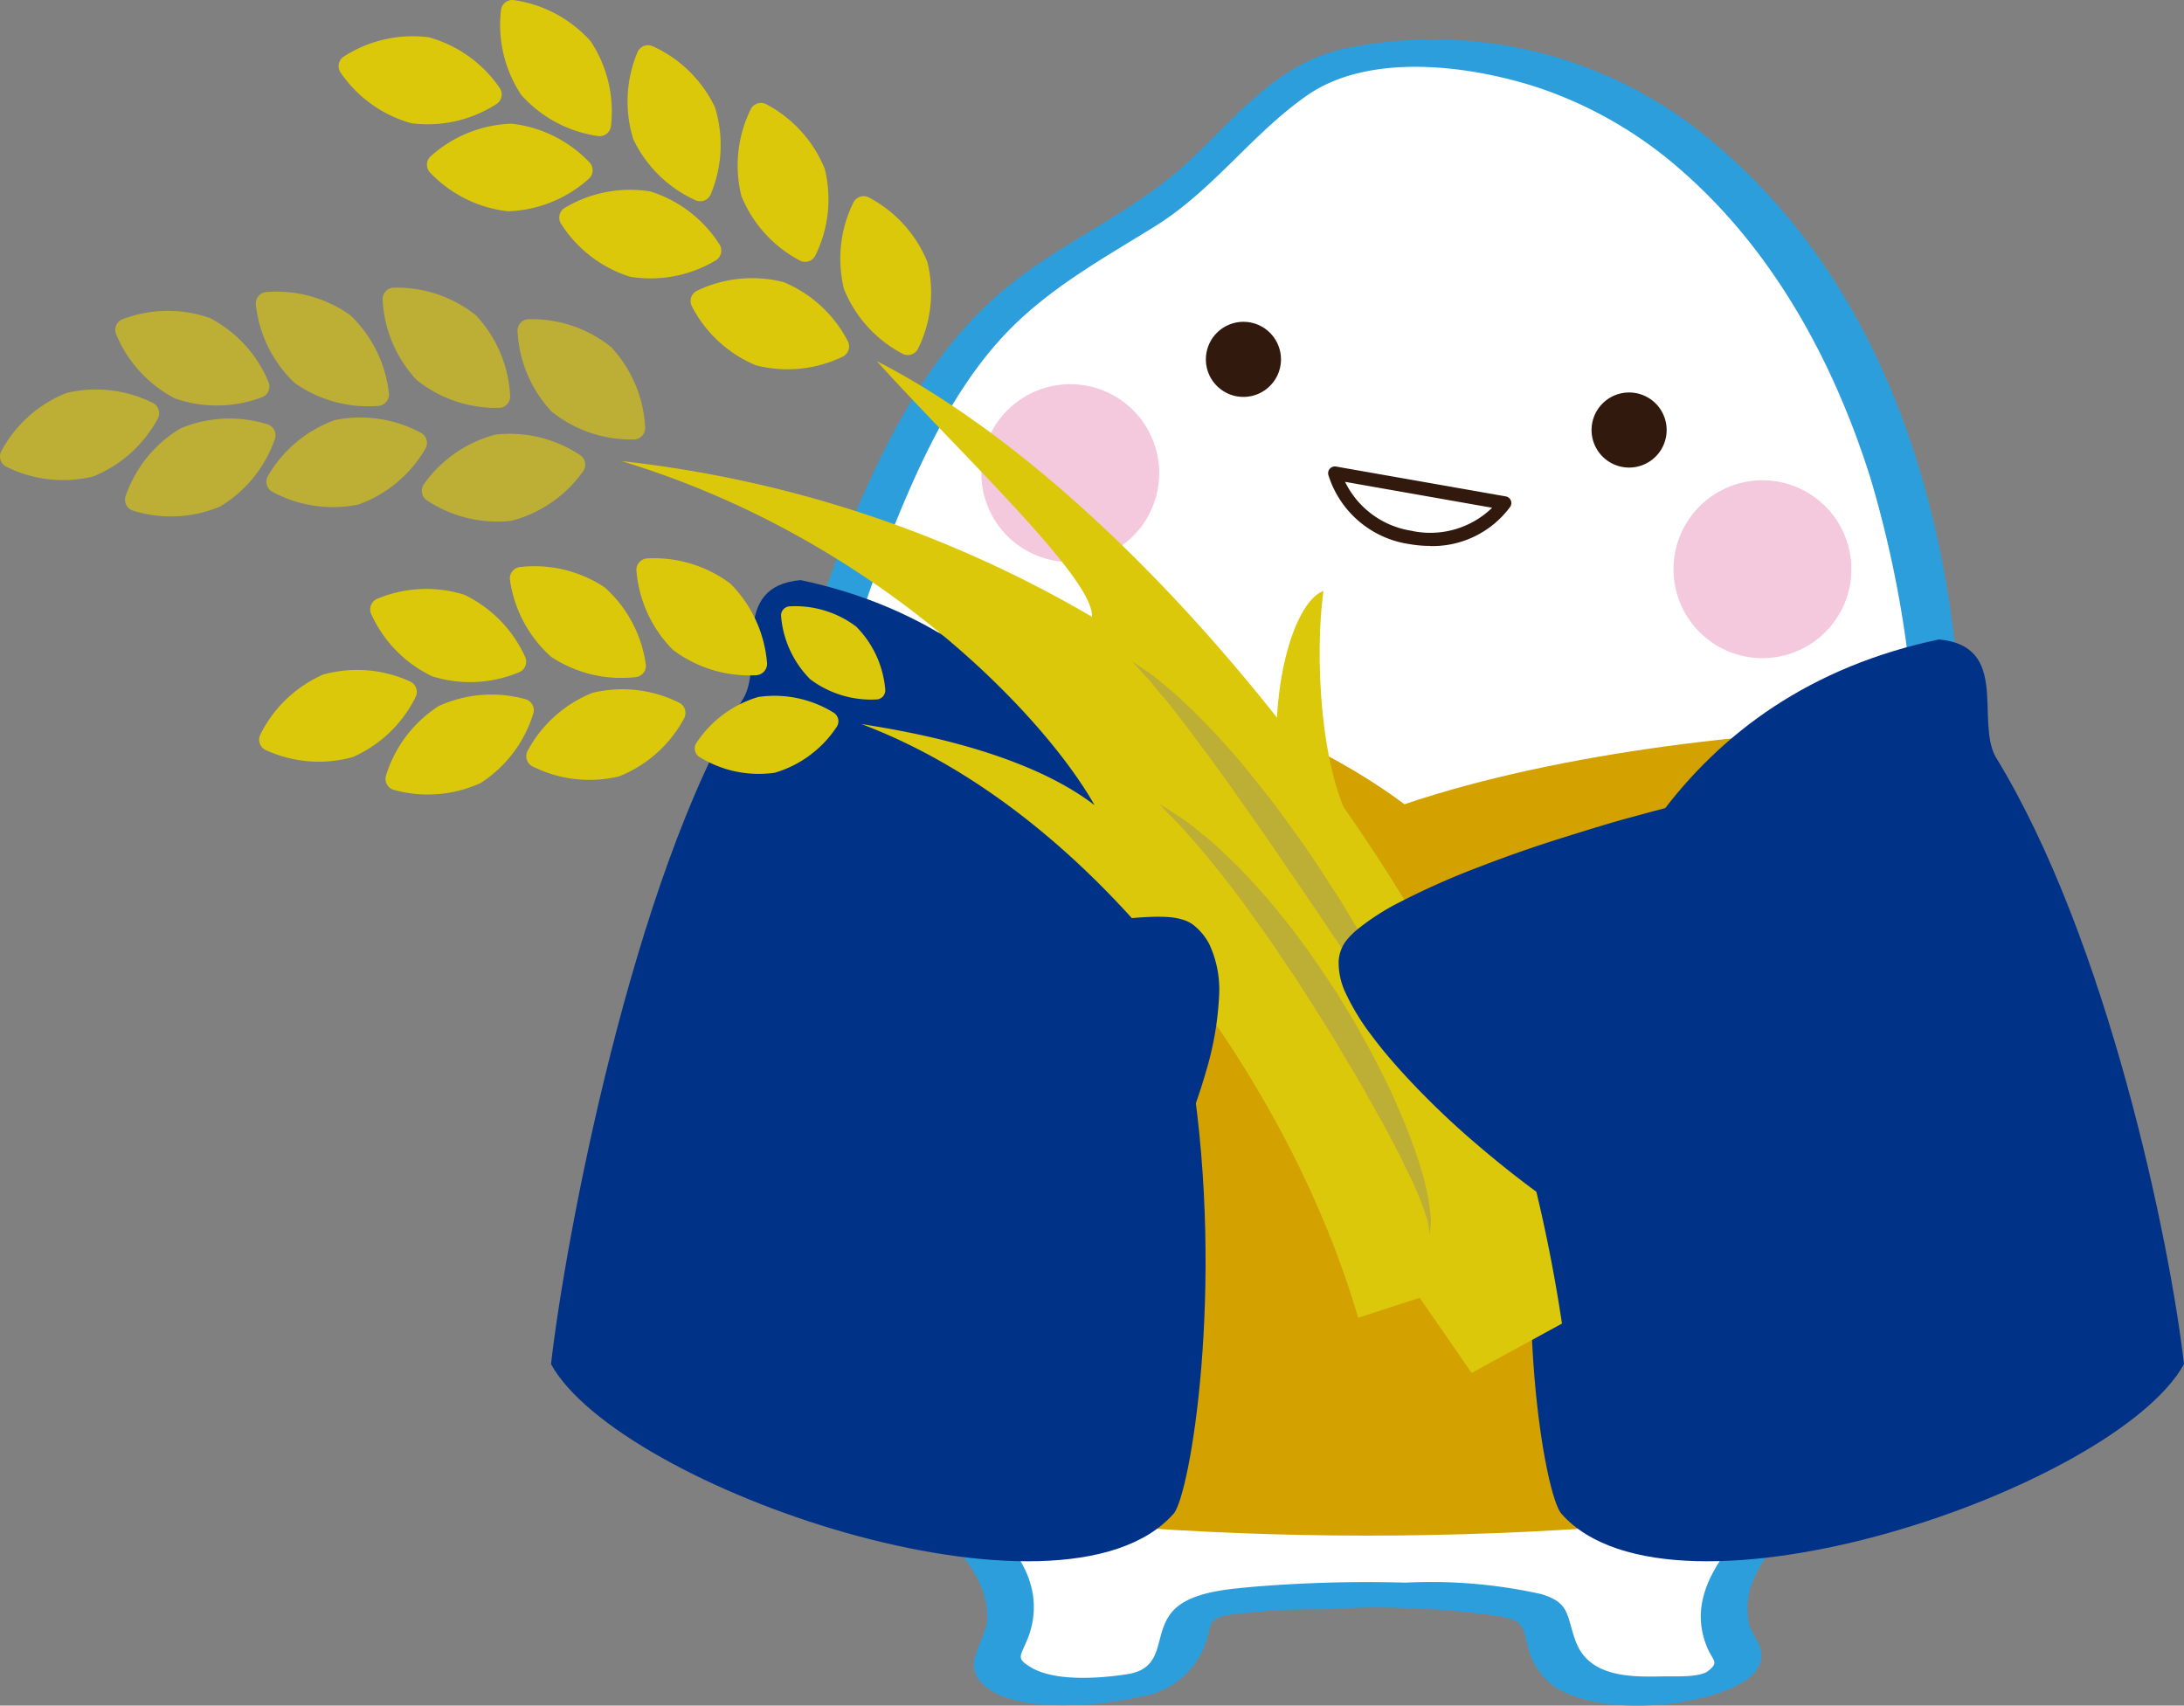 <svg id="Group_2426" data-name="Group 2426" xmlns="http://www.w3.org/2000/svg" xmlns:xlink="http://www.w3.org/1999/xlink" width="117.099" height="91.456" viewBox="0 0 117.099 91.456">
  <rect x="0" y="0" width="117.099" height="91.456" fill="#808080" stroke="none"/>
  <defs>
    <clipPath id="clip-path">
      <rect id="Rectangle_1785" data-name="Rectangle 1785" width="117.099" height="91.456" fill="none"/>
    </clipPath>
  </defs>
  <g id="Group_2425" data-name="Group 2425" clip-path="url(#clip-path)">
    <path id="Path_3948" data-name="Path 3948" d="M55.5,63.162c0,14.678,2.145,26.576,9.567,33.849.471.462,3.135,3.306,1.347,6.109-1.486,2.331,6.819,2.544,8.62,1.377,1.375-.891,1.257-2.3,1.536-3.125.332-.977,4.523-1.217,9.568-1.217s9.236.24,9.568,1.217c.279.822.161,2.235,1.537,3.125,1.8,1.167,10.106.954,8.62-1.377-1.787-2.8.877-5.646,1.347-6.109,7.422-7.273,9.567-19.171,9.567-33.849H55.5Z" transform="translate(-12.816 -14.586)" fill="#fff"/>
    <path id="Path_3949" data-name="Path 3949" d="M53.9,63.094c.026,10.526.66,22.42,7.115,31.242,1.185,1.62,2.965,2.937,3.869,4.743a4.47,4.47,0,0,1,.5,1.866c.032.858-.4,1.319-.6,2.136a1.3,1.3,0,0,0,.075,1.245c1.38,2.1,6.72,1.485,8.711,1.024a4.407,4.407,0,0,0,3.5-2.809c.389-1.167.085-1.405,1.463-1.607a37.393,37.393,0,0,1,4.821-.275,46.234,46.234,0,0,1,9.443.367c1.119.219,1.254.337,1.514,1.37A3.658,3.658,0,0,0,95.9,104.88c2.33,1.4,6.679,1.072,9.106.127.919-.358,2.042-.986,1.857-2.122-.08-.491-.51-.929-.633-1.43a3.917,3.917,0,0,1,.143-2.17,6.87,6.87,0,0,1,1.64-2.464c8.517-9.153,9.6-22.071,9.626-34.027l-1.7.858h0c.939,0,2.6-1.417.949-1.417H55.6c-.939,0-2.6,1.417-.949,1.417h61.279c.939,0,2.6-1.417.949-1.417h0c-.395,0-1.7.233-1.7.859-.025,10.072-.593,21.492-6.489,30.087-1.85,2.7-6.289,5.667-4.724,9.489.325.794.67.8.083,1.286-.452.375-1.827.29-2.378.3-1.775.043-4.033.065-4.748-1.9-.5-1.377-.285-2.047-1.845-2.512a27.2,27.2,0,0,0-7.272-.613,73.829,73.829,0,0,0-8.147.221c-1.3.128-3.419.244-4.361,1.337-1.057,1.227-.314,3.024-2.414,3.352-1.42.222-3.86.412-5.157-.365-.811-.487-.577-.577-.237-1.407a4.508,4.508,0,0,0,.332-2.528c-.3-1.783-1.537-3.022-2.711-4.28-7.974-8.541-8.726-21.721-8.753-32.772,0-1.034-2.46-.521-2.458.3" transform="translate(-12.447 -14.368)" fill="#2d9edc"/>
    <path id="Path_3950" data-name="Path 3950" d="M115.99,53.192h0c3.867-24.514-6.549-46.523-23.265-49.159a21.586,21.586,0,0,0-7.764.2c-4.02.829-5.864,4.937-10.054,7.7-3.7,2.439-8.667,4.422-12.131,10.555A63.16,63.16,0,0,0,55.46,43.644Z" transform="translate(-12.808 -0.871)" fill="#fff"/>
    <path id="Path_3951" data-name="Path 3951" d="M115.164,53.735h0c.539.085,1.59-.277,1.688-.917,2.288-15.008.043-33.669-12.138-44.2A23.2,23.2,0,0,0,84.392,3.255c-3.6.861-5.73,3.715-8.319,6.108-2.869,2.651-6.56,4.144-9.583,6.606-3.748,3.053-6.017,7.2-7.941,11.564a66.009,66.009,0,0,0-4.7,15.983c-.076.468.436.614.784.67l52.986,8.357,7.545,1.19c1.081.171,2.546-1.328.9-1.587L63.082,43.79,55.538,42.6l.784.67A64.744,64.744,0,0,1,59.94,29.921c1.535-3.886,3.35-8.069,6.2-11.181,2.334-2.549,5.3-4.175,8.2-5.971,3.122-1.933,5.187-4.934,8.142-7.009C85.8,3.426,91.119,4.106,94.79,5.28A22.367,22.367,0,0,1,102.631,9.8c4.92,4.308,8.145,10.275,10.088,16.449a59.553,59.553,0,0,1,1.662,26.82l1.688-.917h0c-1.081-.171-2.546,1.328-.9,1.587" transform="translate(-12.434 -0.621)" fill="#2d9edc"/>
    <path id="Path_3952" data-name="Path 3952" d="M84.095,24.141a2.013,2.013,0,1,1,1.675,2.3,2.013,2.013,0,0,1-1.675-2.3" transform="translate(-19.415 -5.183)" fill="#32190e"/>
    <path id="Path_3953" data-name="Path 3953" d="M83.889,92.357c18.622,0,36.883-2.977,38.033-6.94s-8.174-36.368-8.174-36.368c-7.982,0-19.436,1.231-27.879,4.092-8.434-6.317-23.631-9.768-31.613-9.768,0,0-9.549,38.081-8.4,42.044s19.41,6.94,38.033,6.94Z" transform="translate(-10.567 -10.016)" fill="#d3a100"/>
    <path id="Path_3954" data-name="Path 3954" d="M114.96,29.691a2.013,2.013,0,1,0-2.3,1.675,2.012,2.012,0,0,0,2.3-1.675" transform="translate(-25.624 -6.319)" fill="#32190e"/>
    <path id="Path_3955" data-name="Path 3955" d="M108.362,91.465c5.991,6.781,29.707-1.382,33.38-8.021-.737-6.49-4.085-22.771-10.108-32.578-1.062-1.976.774-5.931-3.03-6.283-27.486,5.79-22.011,44.879-20.242,46.882" transform="translate(-24.644 -10.296)" fill="#038"/>
    <path id="Path_3956" data-name="Path 3956" d="M71.793,90.509c-5.99,6.781-29.706-1.382-33.379-8.021.736-6.49,4.328-25.954,10.35-35.761,1.062-1.976-.774-5.931,3.031-6.282,27.486,5.79,21.768,48.062,20,50.065" transform="translate(-8.871 -9.34)" fill="#038"/>
    <path id="Path_3957" data-name="Path 3957" d="M126.15,39a4.768,4.768,0,1,0-5.453,3.967A4.769,4.769,0,0,0,126.15,39" transform="translate(-26.943 -7.735)" fill="#f4c8dd"/>
    <path id="Path_3958" data-name="Path 3958" d="M77.893,32.3a4.768,4.768,0,1,0-5.453,3.967A4.769,4.769,0,0,0,77.893,32.3" transform="translate(-15.799 -6.187)" fill="#f4c8dd"/>
    <path id="Path_3959" data-name="Path 3959" d="M98.047,36.783a6.2,6.2,0,0,1-1.071-.094h0a5.355,5.355,0,0,1-4.371-3.712.361.361,0,0,1,.084-.338.355.355,0,0,1,.328-.112l9.1,1.6a.362.362,0,0,1,.235.563,5.176,5.176,0,0,1-4.3,2.1m-.945-.808a4.766,4.766,0,0,0,4.28-1.246L93.5,33.347a4.773,4.773,0,0,0,3.6,2.629" transform="translate(-21.383 -7.51)" fill="#32190e"/>
    <path id="Path_3960" data-name="Path 3960" d="M82.827,76.477l3.3-1.072,2.786,4.03,4.843-2.647a83.747,83.747,0,0,0-1.669-8.267C87.755,53.926,71.524,32.6,57.024,25.183,61.446,30.1,68.686,36.842,68.557,38.89a63.616,63.616,0,0,0-25.222-8.348C56.775,34.609,65.874,44,68.695,48.991c-4.11-3.157-11.142-4.111-12.517-4.356C69.06,49.485,79.236,64.16,82.827,76.477" transform="translate(-10.008 -5.816)" fill="#dbc80a"/>
    <path id="Path_3961" data-name="Path 3961" d="M63.244,17.211a6.81,6.81,0,0,1-.489,4.619.614.614,0,0,1-.871.283,6.809,6.809,0,0,1-3.11-3.45,6.809,6.809,0,0,1,.489-4.619.614.614,0,0,1,.871-.283,6.813,6.813,0,0,1,3.11,3.45" transform="translate(-13.52 -3.158)" fill="#dbc80a"/>
    <path id="Path_3962" data-name="Path 3962" d="M56.087,10.71a6.811,6.811,0,0,1-.489,4.62.614.614,0,0,1-.871.283,6.809,6.809,0,0,1-3.11-3.45,6.81,6.81,0,0,1,.489-4.619.615.615,0,0,1,.871-.284,6.819,6.819,0,0,1,3.11,3.45" transform="translate(-11.867 -1.657)" fill="#dbc80a"/>
    <path id="Path_3963" data-name="Path 3963" d="M48.43,6.478a6.816,6.816,0,0,1-.214,4.64.614.614,0,0,1-.853.335,6.81,6.81,0,0,1-3.31-3.259,6.816,6.816,0,0,1,.214-4.64.614.614,0,0,1,.853-.335,6.814,6.814,0,0,1,3.31,3.259" transform="translate(-10.098 -0.728)" fill="#dbc80a"/>
    <path id="Path_3964" data-name="Path 3964" d="M39.729,2.217a6.815,6.815,0,0,1,1.089,4.516.614.614,0,0,1-.726.558A6.808,6.808,0,0,1,36,5.085,6.813,6.813,0,0,1,34.915.57a.615.615,0,0,1,.726-.559,6.81,6.81,0,0,1,4.088,2.206" transform="translate(-8.057 0)" fill="#dbc80a"/>
    <path id="Path_3965" data-name="Path 3965" d="M51.648,24.057a6.809,6.809,0,0,0,4.623-.447.615.615,0,0,0,.291-.869A6.817,6.817,0,0,0,53.14,19.6a6.816,6.816,0,0,0-4.624.448.614.614,0,0,0-.291.868,6.817,6.817,0,0,0,3.422,3.142" transform="translate(-11.118 -4.47)" fill="#dbc80a"/>
    <path id="Path_3966" data-name="Path 3966" d="M42.792,17.886a6.812,6.812,0,0,0,4.564-.864.614.614,0,0,0,.211-.891,6.815,6.815,0,0,0-3.692-2.819,6.817,6.817,0,0,0-4.564.864.614.614,0,0,0-.211.891,6.809,6.809,0,0,0,3.692,2.819" transform="translate(-9.004 -3.046)" fill="#dbc80a"/>
    <path id="Path_3967" data-name="Path 3967" d="M34.113,13.319a6.811,6.811,0,0,0,4.312-1.727.614.614,0,0,0,.035-.915A6.812,6.812,0,0,0,34.3,8.622a6.811,6.811,0,0,0-4.312,1.727.615.615,0,0,0-.036.916,6.814,6.814,0,0,0,4.166,2.055" transform="translate(-6.873 -1.99)" fill="#dbc80a"/>
    <path id="Path_3968" data-name="Path 3968" d="M27.514,7.183a6.815,6.815,0,0,0,4.533-1.015.614.614,0,0,0,.181-.9,6.811,6.811,0,0,0-3.784-2.695A6.811,6.811,0,0,0,23.912,3.59a.614.614,0,0,0-.181.9,6.809,6.809,0,0,0,3.783,2.695" transform="translate(-5.452 -0.574)" fill="#dbc80a"/>
    <path id="Path_3969" data-name="Path 3969" d="M41.106,23.759a6.81,6.81,0,0,1,1.817,4.275.614.614,0,0,1-.624.671A6.81,6.81,0,0,1,37.9,27.2a6.812,6.812,0,0,1-1.817-4.275.614.614,0,0,1,.624-.671,6.812,6.812,0,0,1,4.4,1.5" transform="translate(-8.333 -5.139)" fill="#bdae36"/>
    <path id="Path_3970" data-name="Path 3970" d="M31.693,21.555A6.81,6.81,0,0,1,33.51,25.83a.614.614,0,0,1-.624.671A6.81,6.81,0,0,1,28.492,25a6.812,6.812,0,0,1-1.817-4.275.614.614,0,0,1,.624-.671,6.812,6.812,0,0,1,4.4,1.5" transform="translate(-6.159 -4.63)" fill="#bdae36"/>
    <path id="Path_3971" data-name="Path 3971" d="M22.9,21.6a6.81,6.81,0,0,1,2.067,4.16.614.614,0,0,1-.584.706,6.812,6.812,0,0,1-4.476-1.24,6.81,6.81,0,0,1-2.067-4.16.614.614,0,0,1,.582-.707A6.817,6.817,0,0,1,22.9,21.6" transform="translate(-4.119 -4.7)" fill="#bdae36"/>
    <path id="Path_3972" data-name="Path 3972" d="M13.1,22.049a6.81,6.81,0,0,1,3.145,3.418.614.614,0,0,1-.362.841,6.815,6.815,0,0,1-4.645.058,6.812,6.812,0,0,1-3.145-3.418.614.614,0,0,1,.363-.841,6.808,6.808,0,0,1,4.644-.058" transform="translate(-1.856 -5.001)" fill="#bdae36"/>
    <path id="Path_3973" data-name="Path 3973" d="M34.217,34.9a6.815,6.815,0,0,0,3.824-2.637.614.614,0,0,0-.168-.9,6.812,6.812,0,0,0-4.517-1.084,6.816,6.816,0,0,0-3.824,2.638.613.613,0,0,0,.168.9A6.81,6.81,0,0,0,34.217,34.9" transform="translate(-6.79 -6.975)" fill="#bdae36"/>
    <path id="Path_3974" data-name="Path 3974" d="M23.517,33.765a6.815,6.815,0,0,0,3.569-2.972.614.614,0,0,0-.248-.882,6.817,6.817,0,0,0-4.6-.67,6.815,6.815,0,0,0-3.569,2.972.615.615,0,0,0,.248.882,6.813,6.813,0,0,0,4.6.67" transform="translate(-4.29 -6.713)" fill="#bdae36"/>
    <path id="Path_3975" data-name="Path 3975" d="M13.812,33.9a6.812,6.812,0,0,0,2.93-3.6.613.613,0,0,0-.414-.817,6.808,6.808,0,0,0-4.64.228,6.812,6.812,0,0,0-2.93,3.6.614.614,0,0,0,.414.817,6.813,6.813,0,0,0,4.64-.228" transform="translate(-2.013 -6.738)" fill="#bdae36"/>
    <path id="Path_3976" data-name="Path 3976" d="M4.98,31.818a6.813,6.813,0,0,0,3.468-3.089.614.614,0,0,0-.278-.873,6.811,6.811,0,0,0-4.616-.518,6.816,6.816,0,0,0-3.469,3.09.614.614,0,0,0,.278.873,6.812,6.812,0,0,0,4.616.517" transform="translate(0 -6.263)" fill="#bdae36"/>
    <path id="Path_3977" data-name="Path 3977" d="M58.478,43.359a5.431,5.431,0,0,1,1.559,3.359.489.489,0,0,1-.48.551,5.431,5.431,0,0,1-3.542-1.084,5.435,5.435,0,0,1-1.559-3.359.49.49,0,0,1,.48-.551,5.43,5.43,0,0,1,3.542,1.084" transform="translate(-12.575 -9.763)" fill="#dbc80a"/>
    <path id="Path_3978" data-name="Path 3978" d="M49.414,40.292a6.814,6.814,0,0,1,1.955,4.214.614.614,0,0,1-.6.691,6.813,6.813,0,0,1-4.441-1.36,6.809,6.809,0,0,1-1.956-4.214.615.615,0,0,1,.6-.691,6.814,6.814,0,0,1,4.441,1.36" transform="translate(-10.246 -8.99)" fill="#dbc80a"/>
    <path id="Path_3979" data-name="Path 3979" d="M40.629,40.618a6.811,6.811,0,0,1,2.2,4.09.614.614,0,0,1-.56.725,6.813,6.813,0,0,1-4.514-1.094,6.819,6.819,0,0,1-2.2-4.09.614.614,0,0,1,.56-.725,6.807,6.807,0,0,1,4.514,1.094" transform="translate(-8.208 -9.122)" fill="#dbc80a"/>
    <path id="Path_3980" data-name="Path 3980" d="M30.852,41.367a6.814,6.814,0,0,1,3.255,3.313.614.614,0,0,1-.335.853,6.814,6.814,0,0,1-4.641.208,6.811,6.811,0,0,1-3.255-3.313.614.614,0,0,1,.335-.852,6.809,6.809,0,0,1,4.641-.209" transform="translate(-5.961 -9.477)" fill="#dbc80a"/>
    <path id="Path_3981" data-name="Path 3981" d="M52.737,52.627a6.021,6.021,0,0,0,3.3-2.441.543.543,0,0,0-.175-.791,6.023,6.023,0,0,0-4.022-.828,6.025,6.025,0,0,0-3.3,2.441.542.542,0,0,0,.174.791,6.026,6.026,0,0,0,4.023.828" transform="translate(-11.186 -11.194)" fill="#dbc80a"/>
    <path id="Path_3982" data-name="Path 3982" d="M41.669,52.718a6.813,6.813,0,0,0,3.471-3.087.615.615,0,0,0-.278-.874,6.812,6.812,0,0,0-4.615-.52,6.811,6.811,0,0,0-3.471,3.088.614.614,0,0,0,.277.873,6.814,6.814,0,0,0,4.616.52" transform="translate(-8.473 -11.089)" fill="#dbc80a"/>
    <path id="Path_3983" data-name="Path 3983" d="M31.982,53.169a6.813,6.813,0,0,0,2.811-3.7.614.614,0,0,0-.44-.8,6.812,6.812,0,0,0-4.63.379,6.81,6.81,0,0,0-2.811,3.7.614.614,0,0,0,.44.8,6.812,6.812,0,0,0,4.63-.379" transform="translate(-6.207 -11.185)" fill="#dbc80a"/>
    <path id="Path_3984" data-name="Path 3984" d="M23.079,51.377a6.811,6.811,0,0,0,3.366-3.2.615.615,0,0,0-.306-.864,6.813,6.813,0,0,0-4.631-.366,6.811,6.811,0,0,0-3.366,3.2.614.614,0,0,0,.306.864,6.813,6.813,0,0,0,4.631.366" transform="translate(-4.172 -10.779)" fill="#dbc80a"/>
    <path id="Path_3985" data-name="Path 3985" d="M90.016,55.184c-2.181-5.939-.515-13.248,1.493-13.979-.474,3.319-.211,9.985,1.742,12.84" transform="translate(-20.55 -9.516)" fill="#dbc80a"/>
    <path id="Path_3986" data-name="Path 3986" d="M78.927,46.11s.367.24.994.678c.313.218.666.528,1.081.874s.844.768,1.323,1.226a41.21,41.21,0,0,1,3.01,3.342c.5.648,1.056,1.3,1.553,2,.512.694,1.023,1.4,1.52,2.123s.962,1.461,1.433,2.181.89,1.458,1.31,2.161c.821,1.42,1.549,2.767,2.108,3.957.578,1.179.99,2.2,1.257,2.919.14.357.214.654.28.848s.094.3.094.3l-.63-1.022c-.409-.644-1-1.554-1.716-2.639l-2.462-3.694-1.4-2.073c-.478-.7-.956-1.425-1.457-2.13-.956-1.441-1.968-2.84-2.892-4.169L82.97,51.1c-.456-.581-.855-1.164-1.257-1.67s-.752-1-1.1-1.384S80,47.28,79.736,47c-.521-.561-.809-.892-.809-.892" transform="translate(-18.227 -10.648)" fill="#bdae36"/>
    <path id="Path_3987" data-name="Path 3987" d="M80.816,56.047s.373.228,1.012.643a9.79,9.79,0,0,1,1.107.824A14.748,14.748,0,0,1,84.3,58.7a19.936,19.936,0,0,1,1.494,1.513c.518.55,1.043,1.147,1.548,1.8.524.634,1.032,1.313,1.534,2.015s.974,1.437,1.467,2.162c.446.753.914,1.493,1.331,2.246s.816,1.5,1.177,2.24c.379.728.687,1.462.984,2.153s.535,1.367.761,1.983c.195.634.4,1.2.5,1.732a8.4,8.4,0,0,1,.246,1.373c.019.193.046.361.045.513s-.024.28-.032.385l-.028.311s-.017-.108-.05-.311c-.015-.1-.035-.22-.058-.362-.038-.14-.1-.3-.155-.478a11.589,11.589,0,0,0-.487-1.257c-.188-.482-.483-1-.741-1.587-.3-.569-.614-1.191-.967-1.839l-1.134-2.023c-.385-.705-.838-1.4-1.258-2.136s-.9-1.445-1.345-2.176c-.468-.718-.914-1.45-1.394-2.143s-.919-1.4-1.4-2.042c-.466-.654-.91-1.291-1.362-1.871-.437-.594-.869-1.139-1.276-1.637s-.781-.949-1.128-1.338-.64-.748-.92-1.007c-.536-.543-.834-.863-.834-.863" transform="translate(-18.663 -12.943)" fill="#bdae36"/>
    <path id="Path_3988" data-name="Path 3988" d="M115.061,81.879c-7.846-1.936-22.23-15.752-20.176-18.218,2.776-3.336,22.711-9.173,22.711-9.173" transform="translate(-21.866 -12.583)" fill="#038"/>
    <path id="Path_3989" data-name="Path 3989" d="M114.746,81.879s-.206-.026-.588-.107a14.109,14.109,0,0,1-1.633-.464,22.524,22.524,0,0,1-2.436-1.024c-.914-.452-1.933-1-3-1.66s-2.2-1.42-3.355-2.278-2.336-1.816-3.522-2.851a44.571,44.571,0,0,1-3.48-3.412c-.561-.619-1.112-1.264-1.628-1.958a12.329,12.329,0,0,1-1.412-2.31,3.783,3.783,0,0,1-.367-1.67,1.961,1.961,0,0,1,.481-1.212l.1-.115c.032-.037.1-.1.148-.15.113-.114.2-.185.3-.269A12.825,12.825,0,0,1,96.6,60.959a41.548,41.548,0,0,1,4.469-1.971c1.464-.562,2.892-1.055,4.258-1.482s2.653-.83,3.858-1.148c2.4-.663,4.424-1.138,5.848-1.434s2.245-.435,2.245-.435-.764.334-2.107.882-3.262,1.324-5.562,2.244l-3.7,1.489c-1.307.541-2.686,1.1-4.091,1.711s-2.848,1.258-4.222,2a12.254,12.254,0,0,0-1.882,1.2c-.059.052-.132.111-.163.144a.973.973,0,0,0-.072.068l-.1.115c.055-.06.057-.129.051-.078a1.949,1.949,0,0,0,.192.724,10.638,10.638,0,0,0,1.139,1.927c.457.635.951,1.257,1.462,1.862,1.028,1.205,2.113,2.35,3.2,3.421s2.173,2.081,3.237,3,2.086,1.769,3.065,2.508,1.89,1.4,2.73,1.94,1.587.988,2.225,1.317,1.154.565,1.514.708.557.211.557.211" transform="translate(-21.551 -12.583)" fill="#038"/>
    <path id="Path_3990" data-name="Path 3990" d="M78.181,76.385c.4-3.182,2.166-9.2.006-10.871-1.317-1.018-13.9,1.733-13.9,1.733" transform="translate(-14.847 -15.077)" fill="#038"/>
    <path id="Path_3991" data-name="Path 3991" d="M78.181,76.068a9.993,9.993,0,0,1-.055-1.114c-.006-.354,0-.782.019-1.269s.038-1.035.07-1.626.066-1.224.085-1.884a18.616,18.616,0,0,0-.028-2.017,4.512,4.512,0,0,0-.423-1.757,1.252,1.252,0,0,0-.188-.261.82.82,0,0,0-.1-.094l-.012-.012,0,0c-.015-.012.128.091.064.045l-.016-.01-.031-.019c-.012-.008-.025-.016,0,0a.329.329,0,0,0,.081.044c.012.005,0,0,0,0a2.02,2.02,0,0,0-.335-.048c-.156-.014-.329-.019-.506-.02-.716,0-1.49.055-2.244.123s-1.513.138-2.244.206c-1.464.143-2.841.275-4.028.368-.592.052-1.141.078-1.624.112s-.91.046-1.259.066c-.7.029-1.106.029-1.106.029s.368-.169,1.024-.421c.329-.121.726-.281,1.189-.432s.983-.338,1.557-.508c1.147-.348,2.5-.71,3.968-1.02.735-.157,1.5-.294,2.291-.413a19.689,19.689,0,0,1,2.466-.218c.219,0,.442,0,.681.017a3.445,3.445,0,0,1,.83.153l.139.05a2.326,2.326,0,0,1,.215.106l.06.036.031.021.015.01.078.055.011.009.043.038a2.909,2.909,0,0,1,.325.312,2.681,2.681,0,0,1,.268.342,2.415,2.415,0,0,1,.211.358,5.769,5.769,0,0,1,.511,2.683,16.933,16.933,0,0,1-.722,4.164c-.165.581-.337,1.1-.5,1.566s-.3.861-.42,1.191l-.384,1.039" transform="translate(-14.847 -14.761)" fill="#038"/>
  </g>
</svg>
